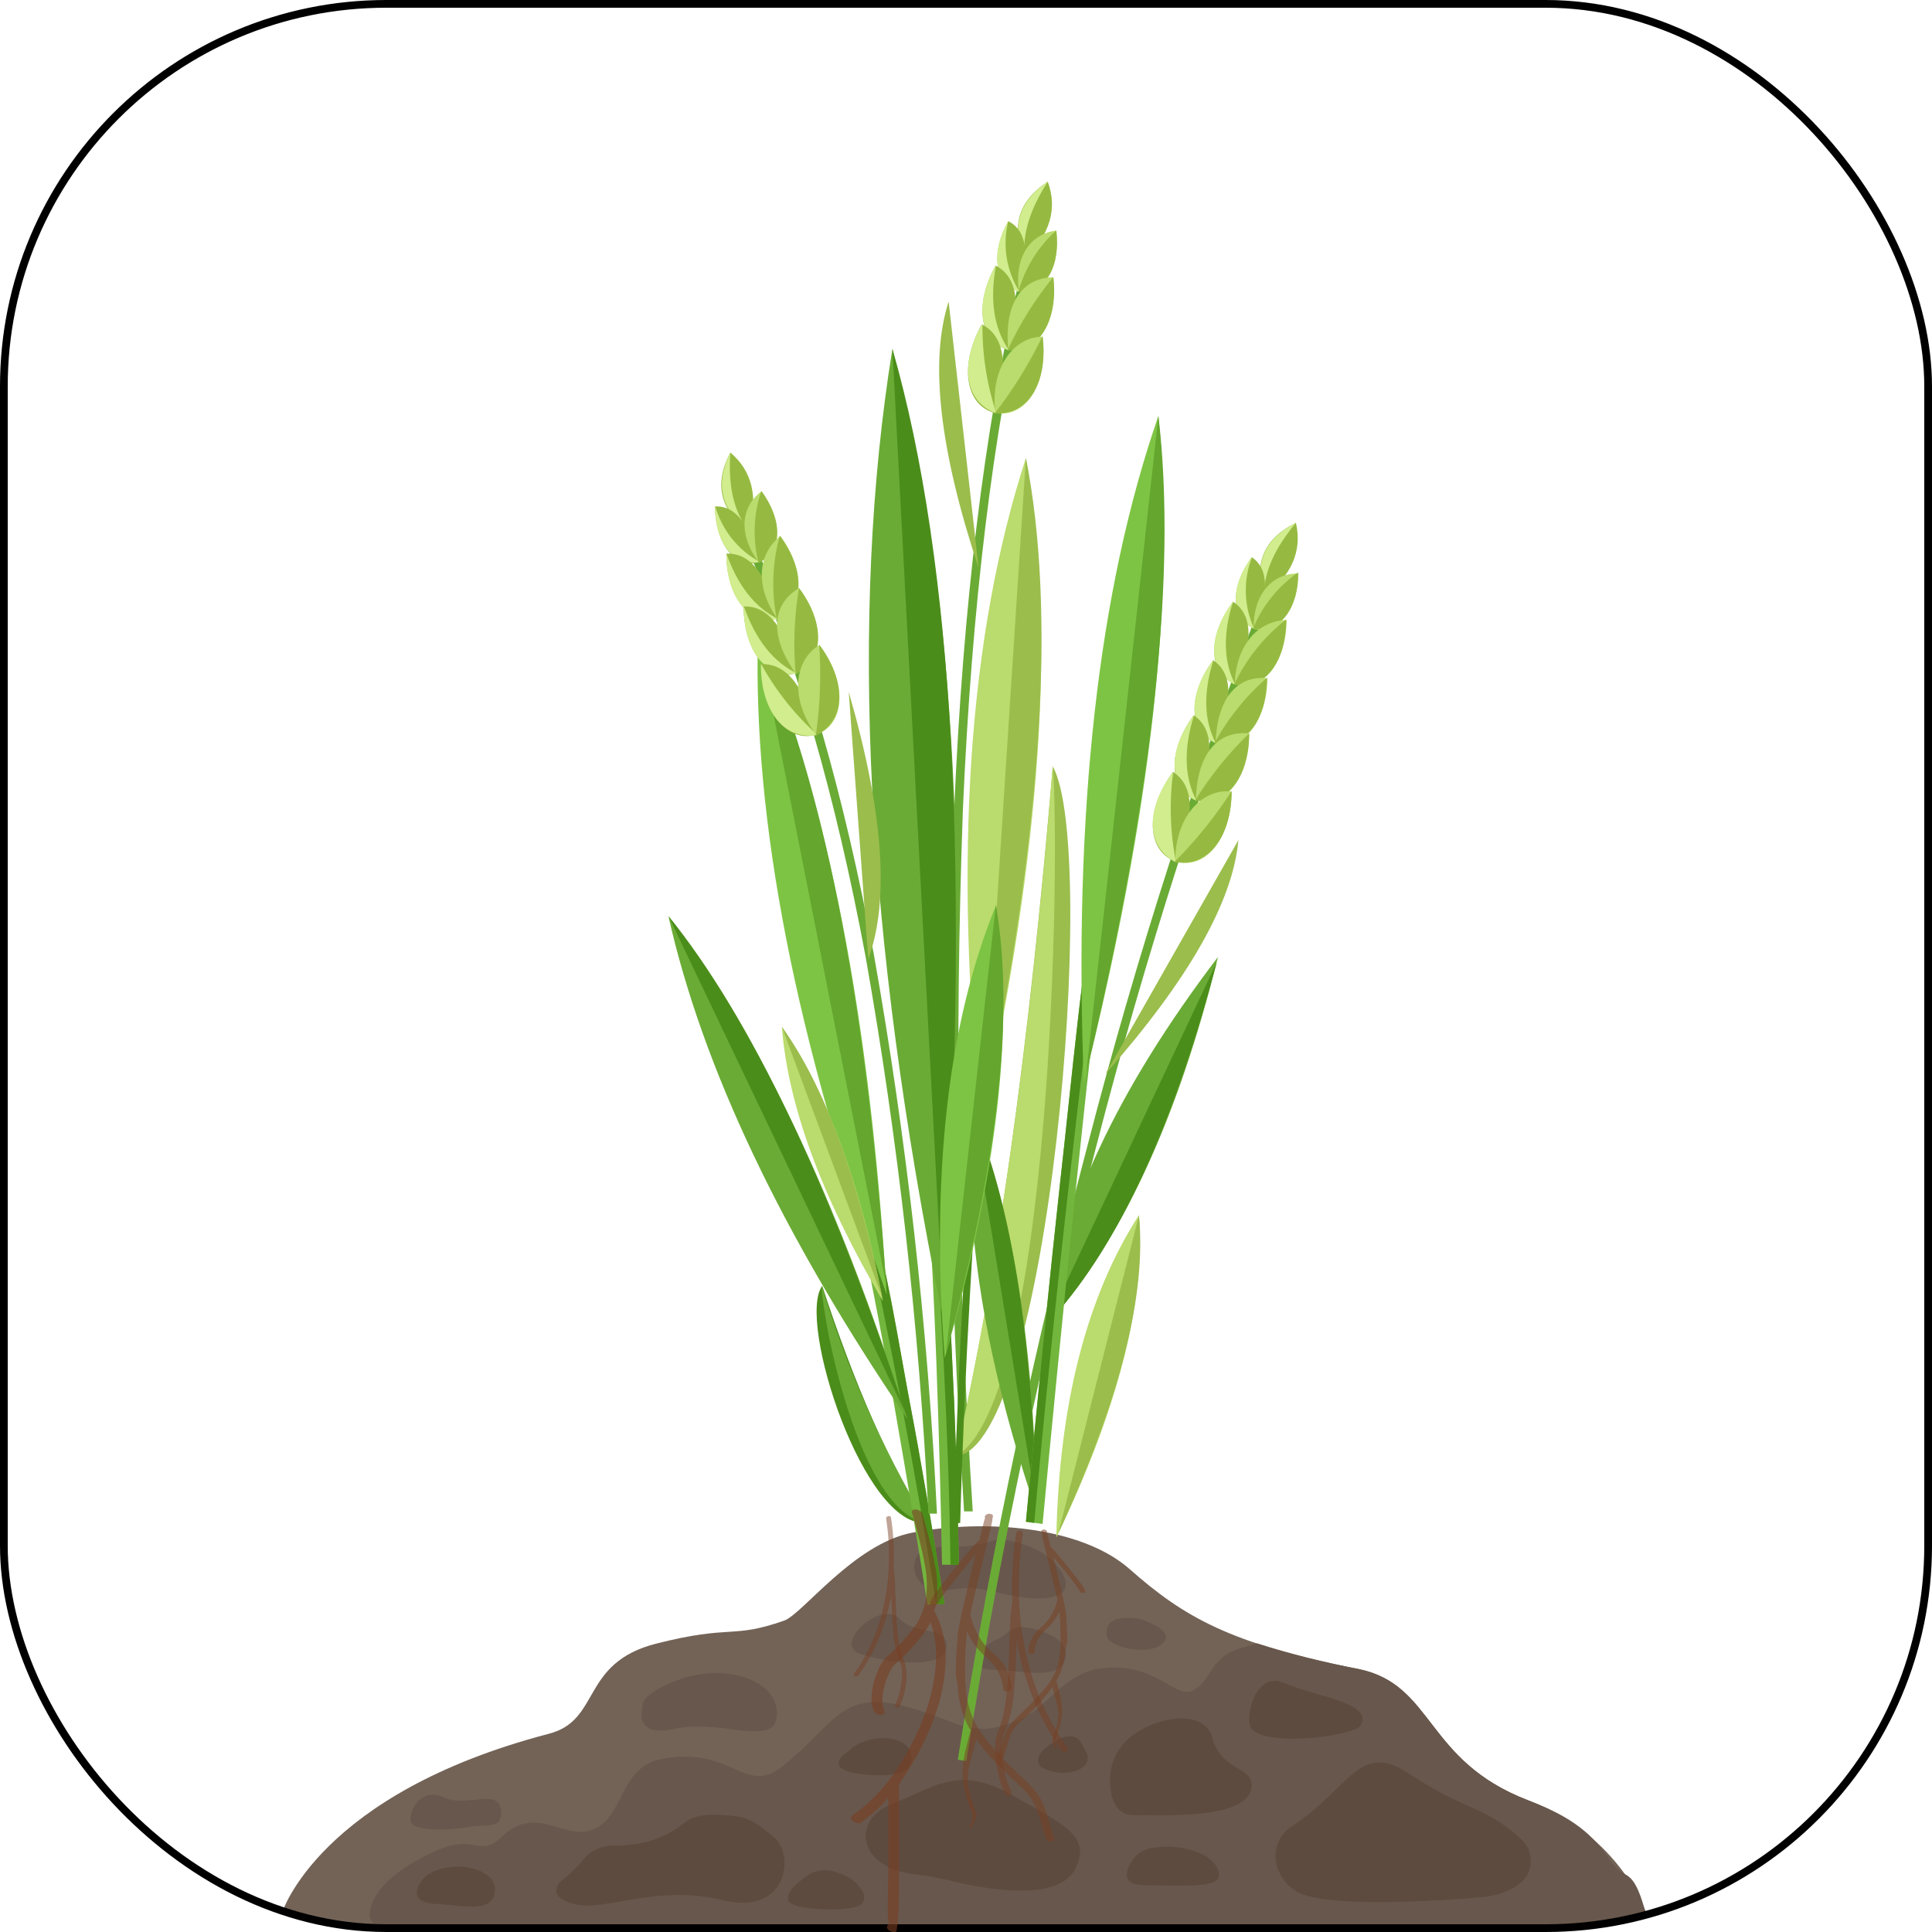 <?xml version="1.0" encoding="UTF-8"?> <svg xmlns="http://www.w3.org/2000/svg" width="500" height="500" viewBox="0 0 500 500" fill="none"> <g clip-path="url(#clip0_255_330)"> <path d="M395.55 465.962C368.754 455.667 371.24 435.968 351.648 431.998C318.243 425.354 306.492 418.561 292.318 406.058C279.739 394.978 254.919 393.046 236.091 396.655C221.004 399.542 207.68 417.755 202.942 419.41C189.299 424.208 189.575 420.366 169.877 425.354C150.178 430.343 155.618 445.223 142.018 448.704C82.519 464.264 73 495 73 495C211.245 519.683 287.753 496.743 426 495C426 495 419.329 475.09 395.55 465.962Z" fill="#736357"></path> <path d="M419.181 484.133C418.115 483.245 417.191 482.2 416.439 481.034C411.212 473.265 404.752 469.465 395.36 465.856C368.564 455.561 371.05 435.862 351.479 431.892C342.627 430.219 333.885 428.014 325.299 425.291C321.368 426.755 317.011 426.5 313.293 432.593C305.303 445.754 303.199 429.706 285.243 431.722C275.68 432.805 271.367 441.338 264.949 444.459C251.413 450.954 248.374 445.181 233.924 441.529C217.095 437.284 215.65 447.006 202.05 457.45C192.657 464.625 189.087 451.528 170.812 455.327C161.888 457.174 161.335 466.854 156.596 471.418C148.096 479.548 139.958 465.538 129.906 475.302C124.275 480.779 122.788 474.878 114.033 478.487C105.278 482.095 96.162 488.209 95.652 495.468C95.418 499.841 104.852 499.714 104.852 499.714C233.908 501.328 317.206 512.033 426 495.5C423.238 484.695 421.114 485.831 419.181 484.133Z" fill="#68574C"></path> <path d="M150.072 493.027C143.57 492.072 142.401 488.909 145.822 486.277C147.455 485.008 148.964 483.587 150.327 482.032C151.254 480.698 152.485 479.605 153.919 478.84C155.352 478.076 156.947 477.664 158.572 477.638C160.463 477.666 162.353 477.545 164.224 477.277C168.121 476.749 171.851 475.364 175.147 473.222C177.718 471.397 178.993 469.38 186.303 469.698C193.145 469.996 194.612 470.739 200.349 475.515C205.662 479.951 203.94 495.936 186.962 491.754C170.663 487.784 157.679 494.131 150.072 493.027Z" fill="#5E4B40"></path> <path d="M244.124 486.319C241.687 485.753 239.217 485.334 236.729 485.067C221.493 483.263 220.685 470.823 230.481 467.024C240.958 462.948 247.843 456.622 261.4 464.307C274.957 471.991 282.522 475.048 278.4 483.411C273.831 493.091 252.56 488.4 244.124 486.319Z" fill="#5E4B40"></path> <path d="M287.261 461.611C287.107 459.024 287.648 456.444 288.829 454.137C290.01 451.83 291.787 449.881 293.976 448.492C301.435 443.61 311.996 442.93 313.781 449.766C316.118 458.66 324.703 457.11 323.896 462.629C322.727 470.569 303.517 469.847 293.02 469.741C288.557 469.698 287.431 464.795 287.261 461.611Z" fill="#5E4B40"></path> <path d="M330.59 483.348C329.921 481.43 329.913 479.343 330.567 477.42C331.222 475.497 332.501 473.847 334.202 472.734C349.715 462.524 351.67 450.445 364.674 459.021C379.273 468.637 382.779 467.024 391.662 474.199C396.145 477.807 395.912 479.421 396.124 481.48C396.443 487.551 389.346 490.501 383.374 491.011C368.499 492.242 341.64 493.749 335.052 489.228C332.964 487.805 331.398 485.74 330.59 483.348Z" fill="#5E4B40"></path> <path d="M106.361 471.545C105.553 469.04 108.741 462.332 114.861 465.177C120.981 468.021 129.502 462.12 129.736 469.231C129.736 473.477 125.719 471.97 121.236 472.84C116.752 473.71 107.168 474.05 106.361 471.545Z" fill="#68574C"></path> <path d="M166.306 441.806C165.52 440.044 169.515 436.817 176.081 434.546C187.854 430.47 201.262 434.694 201.071 443.652C200.88 452.61 186.685 444.714 174.551 447.431C163.629 449.851 166.306 441.806 166.306 441.806Z" fill="#68574C"></path> <path d="M221.557 427.519C216.712 424.293 228.357 414.04 232.926 419.028C236.814 423.274 245.335 420.599 244.974 426.203C244.464 433.378 223.958 429.175 221.557 427.519Z" fill="#68574C"></path> <path d="M246.547 400.242C250.095 400.364 253.637 399.846 257.002 398.714C260.019 397.674 268.668 400.221 272.238 403.787C278.251 409.794 276.7 413.87 268.158 413.679C259.615 413.488 254.877 409.985 246.589 411.344C234.753 413.297 234.753 401.834 239.789 400.879C242.012 400.423 244.278 400.209 246.547 400.242Z" fill="#68574C"></path> <path d="M294.762 418.922C288.387 418.137 286.262 419.538 286.368 423.019C286.474 426.5 297.312 428.559 300.775 425.46C304.898 421.788 294.762 418.922 294.762 418.922Z" fill="#68574C"></path> <path d="M323.938 447.452C321.813 445.329 324.661 432.104 332.438 435.585C340.216 439.067 355.813 440.616 352.052 446.645C350.543 449.086 328.465 452.313 323.938 447.452Z" fill="#5E4B40"></path> <path d="M296.463 487.89C293.828 487.89 291.171 487.402 291.66 484.494C292.021 482.756 292.949 481.188 294.299 480.035C295.649 478.883 297.345 478.211 299.119 478.125C306.514 477.149 314.312 479.972 315.354 484.324C316.225 488.018 312.23 488.272 296.463 487.89Z" fill="#5E4B40"></path> <path d="M268.731 456.219C268.348 454.414 269.581 453.141 270.962 452.079C273.406 450.169 277.719 447.579 279.759 450.975L280.779 452.822C283.351 456.728 278.782 459.19 274.128 458.787C272.662 458.554 269.113 458.002 268.731 456.219Z" fill="#5E4B40"></path> <path d="M219.666 453.162C223.916 448.641 234.711 448.471 235.837 454.075C237.112 460.443 226.806 459.53 224.022 459.254C211.442 458.108 219.666 453.162 219.666 453.162Z" fill="#5E4B40"></path> <path d="M216.818 484.642C215.471 484.077 213.999 483.873 212.549 484.052C211.099 484.231 209.721 484.786 208.552 485.661C205.641 487.911 203.622 489.461 203.983 491.775C204.387 494.513 220.983 495.001 223.108 492.688C223.489 492.159 223.681 491.519 223.654 490.868C223.627 490.218 223.382 489.595 222.959 489.1C221.968 487.448 220.481 486.148 218.709 485.385L216.818 484.642Z" fill="#5E4B40"></path> <path d="M107.912 489.291C108.128 488.363 108.534 487.49 109.104 486.726C109.675 485.963 110.398 485.325 111.227 484.855C118.112 481.034 128.609 483.793 128.099 489.376C127.526 495.744 118.367 492.73 112.629 492.751C111.386 492.718 110.166 492.406 109.059 491.838C108.609 491.605 108.25 491.227 108.042 490.764C107.834 490.302 107.788 489.783 107.912 489.291Z" fill="#5E4B40"></path> <path d="M258.212 424.165C260.529 423.125 260.996 421.576 263.78 421.151C266.563 420.727 278.187 423.571 275.467 429.982C273.342 435.055 263.27 432.104 256.64 432.104C255.067 432.104 252.177 431.51 253.07 428.814C254.173 426.701 255.997 425.052 258.212 424.165Z" fill="#68574C"></path> <rect x="1" y="1" width="498" height="498" rx="99" stroke="black" stroke-width="2"></rect> <g clip-path="url(#clip1_255_330)"> <path fill-rule="evenodd" clip-rule="evenodd" d="M329.965 152.337C311.716 199.719 296.218 248.114 283.55 297.283C270.8 345.677 258.967 399.632 250.092 455.747L247.873 455.422C256.748 399.218 268.581 345.174 281.39 296.691C294.127 247.438 309.704 198.963 328.042 151.509L329.965 152.337Z" fill="#6AAB35"></path> <path fill-rule="evenodd" clip-rule="evenodd" d="M265.534 74.984C256.955 111.861 251.512 156.646 249.204 209.339C246.999 269.945 247.849 330.623 251.748 391.143H249.5C245.6 330.544 244.751 269.787 246.956 209.103C249.263 156.291 254.726 111.378 263.345 74.362L265.534 74.984Z" fill="#6AAB35"></path> <path fill-rule="evenodd" clip-rule="evenodd" d="M243.791 404.957H248.169C247.794 385.039 247.213 367.379 246.424 351.978C245.684 337.749 245.27 313.7 242.726 300.537H239.265C241.897 325.68 243.317 379.665 243.791 404.957Z" fill="#73B63D"></path> <path fill-rule="evenodd" clip-rule="evenodd" d="M245.98 404.987H248.169C247.794 385.069 247.212 367.409 246.424 352.007C245.684 337.779 245.27 313.73 242.726 300.566H240.892C243.524 336.063 245.536 371.028 245.98 404.987Z" fill="#4B8D1A"></path> <path fill-rule="evenodd" clip-rule="evenodd" d="M230.952 90.277C247.518 151.746 251.768 234.858 243.702 339.613C224 242.628 219.75 159.516 230.952 90.277Z" fill="#6AAB35"></path> <path fill-rule="evenodd" clip-rule="evenodd" d="M243.968 336.182C251.246 227.719 246.907 145.751 230.952 90.277C239.63 254.214 243.968 336.182 243.968 336.182Z" fill="#4B8D1A"></path> <path fill-rule="evenodd" clip-rule="evenodd" d="M239.797 394.071C230.154 378.827 221.151 358.397 212.789 332.78C206.103 341.802 223.734 395.846 239.797 394.071Z" fill="#4B8D1A"></path> <path fill-rule="evenodd" clip-rule="evenodd" d="M239.797 394.071C228.3 374.818 219.19 354.236 212.67 332.78C212.67 341.092 222.462 391.734 239.797 394.071Z" fill="#6AAB35"></path> <path fill-rule="evenodd" clip-rule="evenodd" d="M294.762 314.469C296.458 336.951 289.329 364.766 273.374 397.917C274.084 363.347 281.213 335.531 294.762 314.469Z" fill="#BADB6D"></path> <path fill-rule="evenodd" clip-rule="evenodd" d="M273.877 396.881C289.812 362.429 296.774 334.978 294.762 314.528C280.858 369.43 273.897 396.881 273.877 396.881Z" fill="#9BBD4C"></path> <path fill-rule="evenodd" clip-rule="evenodd" d="M240.034 415.34L244.383 414.985C241.247 395.284 238.289 377.802 235.36 362.538C232.698 348.487 228.97 324.675 224.651 311.807L221.22 312.192C227.284 336.803 236.07 390.255 240.034 415.34Z" fill="#73B63D"></path> <path fill-rule="evenodd" clip-rule="evenodd" d="M242.253 415.162H242.548H244.442C241.306 395.461 238.348 377.979 235.419 362.715C232.757 348.665 229.029 324.852 224.71 311.984L222.876 312.191C230.42 346.949 237.135 381.499 242.253 415.162Z" fill="#4B8D1A"></path> <path fill-rule="evenodd" clip-rule="evenodd" d="M196.163 164.583C214.09 206.273 225.193 263.087 229.473 335.028C205.906 269.063 194.802 212.248 196.163 164.583Z" fill="#7EC444"></path> <path fill-rule="evenodd" clip-rule="evenodd" d="M229.355 332.661C224.128 258.216 213.065 202.191 196.163 164.583L229.355 332.661Z" fill="#64A62E"></path> <path fill-rule="evenodd" clip-rule="evenodd" d="M202.346 265.75C213.962 282.532 222.679 306.197 228.497 336.744C212.64 309.786 203.923 286.121 202.346 265.75Z" fill="#BADB6D"></path> <path fill-rule="evenodd" clip-rule="evenodd" d="M228.319 335.649C221.87 304.097 213.212 280.797 202.346 265.75L228.319 335.649Z" fill="#9BBD4C"></path> <path fill-rule="evenodd" clip-rule="evenodd" d="M173 237.145C195.877 266.45 216.496 309.835 234.857 367.3C202.435 319.695 181.816 276.31 173 237.145Z" fill="#6AAB35"></path> <path fill-rule="evenodd" clip-rule="evenodd" d="M234.236 365.408C214.633 306.088 194.221 263.305 173 237.057L234.236 365.408Z" fill="#4B8D1A"></path> <path fill-rule="evenodd" clip-rule="evenodd" d="M270.83 342.867C289.94 321.746 304.732 290.016 315.204 247.676C289.014 282.068 274.222 313.799 270.83 342.867Z" fill="#6AAB35"></path> <path fill-rule="evenodd" clip-rule="evenodd" d="M314.908 248.978C303.371 292.639 288.678 323.906 270.83 342.778L314.908 248.978Z" fill="#4B8D1A"></path> <path fill-rule="evenodd" clip-rule="evenodd" d="M195.897 142.102C208.321 170.519 218.419 205.553 226.189 247.203C234.656 294.989 240.1 343.262 242.489 391.734H240.27C237.878 343.362 232.444 295.188 224 247.498C216.249 206.085 206.201 171.21 193.855 142.871L195.897 142.102Z" fill="#6AAB35"></path> <path fill-rule="evenodd" clip-rule="evenodd" d="M247.312 376.915C257.902 331.301 266.284 271.775 272.457 198.335C284.467 219.959 271.451 374.666 247.312 376.915Z" fill="#9BBD4C"></path> <path fill-rule="evenodd" clip-rule="evenodd" d="M247.312 376.915C258.316 328.442 266.698 268.915 272.457 198.335C274.439 220.994 272.309 362.982 247.312 376.915Z" fill="#BADB6D"></path> <path fill-rule="evenodd" clip-rule="evenodd" d="M248.495 394.16H246.69C247.46 371.048 248.337 350.538 249.323 332.632C250.27 316.126 251.157 288.261 253.554 272.938H255.062C252.074 314.055 249.589 354.758 248.495 394.16Z" fill="#4B8D1A"></path> <path fill-rule="evenodd" clip-rule="evenodd" d="M265.505 118.526C273.393 162.621 269.538 220.117 253.938 291.012C246.72 222.148 250.575 164.653 265.505 118.526Z" fill="#BADB6D"></path> <path fill-rule="evenodd" clip-rule="evenodd" d="M254.44 288.675C269.705 215.196 273.393 158.48 265.504 118.526C258.148 231.979 254.46 288.695 254.44 288.675Z" fill="#9BBD4C"></path> <path fill-rule="evenodd" clip-rule="evenodd" d="M251.542 287.729C261.955 312.596 267.546 347.196 268.315 391.527C254.885 351.889 249.294 317.29 251.542 287.729Z" fill="#6AAB35"></path> <path fill-rule="evenodd" clip-rule="evenodd" d="M268.286 390.078C266.984 344.287 261.403 310.17 251.542 287.729C262.704 355.981 268.286 390.098 268.286 390.078Z" fill="#4B8D1A"></path> <path fill-rule="evenodd" clip-rule="evenodd" d="M257.813 234.187C262.605 265.01 258.168 304.106 244.501 351.475C240.872 303.771 245.309 264.675 257.813 234.187Z" fill="#7EC444"></path> <path fill-rule="evenodd" clip-rule="evenodd" d="M244.856 349.966C258.326 300.803 262.616 262.23 257.725 234.246L244.856 349.966Z" fill="#64A62E"></path> <path fill-rule="evenodd" clip-rule="evenodd" d="M269.824 394.397L265.505 393.805C268.621 360.734 271.579 331.4 274.38 305.802C277.072 282.138 280.77 242.233 285.089 220.669L288.55 221.32C282.574 262.614 273.788 352.333 269.824 394.397Z" fill="#73B63D"></path> <path fill-rule="evenodd" clip-rule="evenodd" d="M267.664 394.101H267.369L265.505 393.835C268.621 360.763 271.579 331.429 274.38 305.832C277.072 282.167 280.77 242.263 285.089 220.698L286.923 221.053C279.527 279.682 272.723 337.72 267.664 394.101Z" fill="#4B8D1A"></path> <path fill-rule="evenodd" clip-rule="evenodd" d="M299.791 107.641C304.406 152.761 297.977 210.286 280.503 280.215C277.762 210.227 284.191 152.702 299.791 107.641Z" fill="#7EC444"></path> <path fill-rule="evenodd" clip-rule="evenodd" d="M281.095 277.908C298.41 205.356 304.642 148.6 299.791 107.641C287.347 221.172 281.114 277.927 281.095 277.908Z" fill="#64A62E"></path> <path opacity="0.51" fill-rule="evenodd" clip-rule="evenodd" d="M247.844 436.135C247.957 439.389 248.69 442.592 250.003 445.571C250.345 446.357 250.74 447.118 251.187 447.849L250.98 448.618C248.761 456.96 248.021 460.155 251.63 469.502C251.751 470.398 251.585 471.309 251.157 472.105L250.92 472.697C250.92 472.697 250.92 472.904 251.187 472.934C251.453 472.963 251.542 472.934 251.571 472.786C251.64 472.584 251.719 472.387 251.808 472.194C252.193 471.277 252.991 470.094 252.695 469.236C249.027 459.948 250.536 458.35 252.695 450.068C255.328 454.209 258.464 456.842 264.736 462.935L265.09 463.261C266.341 464.511 267.345 465.987 268.049 467.609C268.686 469.146 269.21 470.728 269.617 472.342L270.208 474.353C270.415 474.975 270.622 475.566 270.859 476.128C270.917 476.237 270.997 476.333 271.093 476.409C271.19 476.486 271.302 476.541 271.421 476.572C271.654 476.632 271.898 476.632 272.131 476.572C272.401 476.505 272.641 476.348 272.811 476.128C272.854 476.035 272.876 475.935 272.876 475.832C272.876 475.73 272.854 475.629 272.811 475.537C272.575 475.004 272.368 474.413 272.161 473.791C271.954 473.17 271.776 472.519 271.599 471.839C271.168 470.167 270.624 468.527 269.972 466.929C269.208 465.16 268.113 463.554 266.747 462.196L266.422 461.87C258.73 454.416 254.234 450.038 251.897 444.891C250.949 442.725 250.321 440.434 250.033 438.087L249.826 435.366C249.667 431.211 249.795 427.05 250.21 422.912C250.188 422.666 250.188 422.419 250.21 422.173C250.655 423.209 251.2 424.2 251.837 425.131C252.811 426.537 253.954 427.819 255.24 428.947C256.503 429.942 257.545 431.191 258.299 432.612C259.053 434.033 259.502 435.596 259.618 437.2C259.634 437.31 259.677 437.413 259.745 437.501C259.812 437.589 259.901 437.659 260.002 437.703C260.263 437.781 260.54 437.781 260.801 437.703C261.087 437.664 261.355 437.54 261.57 437.348C261.658 437.277 261.729 437.187 261.775 437.084C261.821 436.981 261.842 436.869 261.836 436.756C261.697 435.026 261.199 433.343 260.374 431.815C259.549 430.287 258.415 428.948 257.044 427.882C255.835 426.837 254.761 425.645 253.849 424.332C252.566 422.337 251.635 420.135 251.098 417.825C252.281 412.352 254.352 403.951 255.713 398.331V398.124C256.303 396.191 256.728 394.212 256.985 392.208C256.921 392.11 256.839 392.025 256.742 391.959C256.646 391.893 256.537 391.847 256.423 391.823C256.142 391.749 255.846 391.749 255.565 391.823C255.32 391.924 255.106 392.087 254.944 392.296C254.894 392.387 254.869 392.489 254.869 392.592C254.869 392.695 254.894 392.797 254.944 392.888C254.944 392.888 254.766 393.243 254.589 394.012C254.411 394.781 253.997 396.26 253.524 398.272V398.42C252.637 399.291 251.798 400.21 251.009 401.171C249.56 402.827 247.696 405.075 245.951 407.264C244.59 408.98 243.318 410.666 242.341 411.997C241.729 412.776 241.204 413.619 240.774 414.512C240.719 414.6 240.689 414.703 240.689 414.807C240.689 414.912 240.719 415.014 240.774 415.103C240.96 415.276 241.2 415.38 241.454 415.399C241.725 415.475 242.011 415.475 242.282 415.399C242.395 415.353 242.498 415.285 242.584 415.198C242.671 415.112 242.739 415.009 242.785 414.896C243.192 414.126 243.668 413.393 244.205 412.707C245.122 411.435 246.394 409.749 247.755 408.092C249.116 406.436 251.127 403.892 252.518 402.176C251.69 405.519 250.772 409.335 249.974 412.825C249.53 414.689 249.116 416.434 248.79 417.943C248.258 420.369 247.903 422.203 247.844 422.972C247.518 427.113 247.341 430.544 247.371 433.532L247.844 436.135Z" fill="#783F22"></path> <path opacity="0.47" fill-rule="evenodd" clip-rule="evenodd" d="M261.984 414.157C261.984 414.157 261.984 414.157 261.984 414.334C261.747 415.991 261.57 417.854 261.452 419.866C261.333 421.877 261.274 423.948 261.215 426.107C260.949 434.094 260.653 442.761 258.257 448.174C257.819 449.194 257.588 450.29 257.576 451.399C257.506 452.89 257.566 454.384 257.754 455.865C257.937 457.241 258.204 458.604 258.552 459.948C258.837 461.081 259.213 462.189 259.677 463.261C259.655 463.348 259.655 463.439 259.677 463.527L260.15 464.355C260.209 464.451 260.287 464.534 260.378 464.6C260.469 464.666 260.573 464.714 260.682 464.74C260.883 464.812 261.103 464.812 261.304 464.74C261.482 464.658 261.62 464.509 261.688 464.326C261.74 464.23 261.767 464.123 261.767 464.015C261.767 463.906 261.74 463.8 261.688 463.704V463.497C261.126 462.448 260.689 461.336 260.387 460.184C259.979 458.718 259.672 457.226 259.47 455.718C259.282 454.346 259.222 452.959 259.292 451.576C259.296 450.653 259.477 449.739 259.825 448.884C261.2 445.545 262.048 442.012 262.339 438.413C262.753 434.479 262.901 430.248 263.049 426.226V424.184C263.227 425.22 263.434 426.285 263.641 427.32C264.627 432.029 266.084 436.627 267.989 441.045C269.819 445.291 272.1 449.327 274.793 453.085C274.924 453.261 275.112 453.387 275.326 453.44C275.527 453.512 275.746 453.512 275.947 453.44C276.114 453.326 276.239 453.159 276.302 452.967C276.376 452.787 276.376 452.585 276.302 452.405C273.659 448.704 271.409 444.739 269.587 440.572C267.725 436.24 266.308 431.731 265.356 427.113C264.329 422.247 263.764 417.295 263.67 412.323C263.585 407.185 263.931 402.05 264.706 396.97C264.715 396.86 264.699 396.749 264.657 396.646C264.616 396.544 264.552 396.452 264.469 396.379C264.402 396.301 264.321 396.238 264.23 396.192C264.138 396.146 264.038 396.119 263.936 396.112C263.731 396.116 263.528 396.167 263.345 396.26C263.164 396.4 263.039 396.599 262.99 396.822C262.203 401.99 261.856 407.215 261.954 412.441C261.954 412.885 261.955 413.506 261.984 414.157Z" fill="#783F22"></path> <path opacity="0.6" fill-rule="evenodd" clip-rule="evenodd" d="M232.668 461.959C232.668 462.965 232.668 465.716 232.668 469.295C232.668 473.732 232.668 479.53 232.668 484.855C232.668 489.025 232.668 492.901 232.461 495.622C232.254 498.343 232.136 499.822 231.781 500C231.52 500.076 231.243 500.076 230.982 500C230.716 499.927 230.458 499.828 230.213 499.704C230.036 499.589 229.877 499.45 229.739 499.29C229.639 499.174 229.576 499.029 229.562 498.876C229.534 498.768 229.533 498.655 229.558 498.547C229.584 498.439 229.636 498.338 229.71 498.255C229.779 498.163 229.871 498.092 229.976 498.048C230.183 498.048 229.71 496.894 229.769 494.853C229.769 492.161 229.769 488.345 229.917 484.293C229.917 478.998 229.917 473.229 229.917 468.792V465.183C227.782 467.683 225.336 469.9 222.64 471.78C222.374 471.888 222.077 471.888 221.811 471.78C221.539 471.745 221.277 471.655 221.042 471.514C220.787 471.401 220.571 471.216 220.421 470.981C220.342 470.889 220.291 470.776 220.273 470.656C220.216 470.503 220.216 470.335 220.273 470.183C220.328 470.075 220.409 469.983 220.51 469.916C224.736 466.956 228.393 463.259 231.307 459.001C234.701 454.169 237.437 448.907 239.442 443.353C241.184 438.661 242.134 433.713 242.253 428.71C242.304 425.692 241.823 422.688 240.833 419.836C240.38 420.703 239.877 421.543 239.324 422.35C237.067 425.417 234.478 428.225 231.603 430.722C230.928 431.432 230.395 432.265 230.035 433.177C229.46 434.427 229.024 435.737 228.734 437.082C228.461 438.184 228.341 439.319 228.379 440.454C228.362 441.22 228.524 441.98 228.852 442.672C228.89 442.788 228.89 442.912 228.852 443.027C228.865 443.131 228.853 443.236 228.817 443.334C228.781 443.431 228.722 443.519 228.645 443.589C228.523 443.687 228.382 443.758 228.231 443.796C228.036 443.84 227.834 443.84 227.639 443.796C227.368 443.757 227.107 443.667 226.87 443.53C226.618 443.399 226.404 443.206 226.249 442.968C225.798 442.046 225.556 441.036 225.539 440.01C225.52 438.726 225.659 437.444 225.953 436.194C226.265 434.748 226.731 433.34 227.343 431.994C227.791 430.902 228.432 429.9 229.236 429.036C232.024 426.63 234.534 423.922 236.721 420.96C238.259 418.742 239.27 416.203 239.679 413.535C240.029 410.495 239.88 407.417 239.235 404.424C238.614 400.875 237.49 396.645 236.04 391.468C236.01 391.342 236.01 391.21 236.04 391.083C236.079 390.935 236.162 390.801 236.277 390.699H236.603C236.864 390.626 237.14 390.626 237.401 390.699L238.141 391.024C238.393 391.189 238.589 391.426 238.703 391.705C240.152 396.941 241.277 401.2 241.927 404.868C242.603 408.017 242.753 411.255 242.371 414.452C242.247 415.284 242.059 416.105 241.809 416.908C243.834 420.698 244.853 424.946 244.767 429.243C244.638 434.431 243.638 439.561 241.809 444.418C239.759 450.111 236.953 455.504 233.467 460.45L232.668 461.959Z" fill="#783F22"></path> <path fill-rule="evenodd" clip-rule="evenodd" d="M335.379 135.299C337.065 142.546 334.284 148.936 327.036 154.526C324.374 145.751 327.155 139.342 335.379 135.299Z" fill="#96BA41"></path> <path fill-rule="evenodd" clip-rule="evenodd" d="M335.379 135.299C327.273 139.44 324.433 145.741 327.125 154.378C326.977 147.841 330.261 141.481 335.379 135.299Z" fill="#D1ED8E"></path> <path fill-rule="evenodd" clip-rule="evenodd" d="M323.96 144.203C328.604 147.338 328.22 153.876 324.552 162.631C318.458 160.235 318.28 151.982 323.96 144.203Z" fill="#96BA41"></path> <path fill-rule="evenodd" clip-rule="evenodd" d="M324.61 162.779C317.954 159.377 318.694 150.947 324.048 144.143C322.875 147.126 322.32 150.315 322.417 153.519C322.513 156.722 323.26 159.873 324.61 162.779Z" fill="#D1ED8E"></path> <path fill-rule="evenodd" clip-rule="evenodd" d="M336 148.403C328.989 148.403 324.315 154.053 324.433 162.72C330.675 164.436 335.852 157.869 336 148.403Z" fill="#BADB6D"></path> <path fill-rule="evenodd" clip-rule="evenodd" d="M324.285 162.661C331.651 163.962 336.118 156.893 335.97 148.137C330.762 151.756 326.705 156.798 324.285 162.661Z" fill="#96BA41"></path> <path fill-rule="evenodd" clip-rule="evenodd" d="M319.167 155.739C324.552 159.377 324.108 166.979 319.848 177.126C312.6 174.493 312.393 164.79 319.167 155.739Z" fill="#96BA41"></path> <path fill-rule="evenodd" clip-rule="evenodd" d="M319.759 177.303C312.038 173.369 312.926 163.726 319.109 155.68C316.417 164.229 316.653 171.446 319.759 177.303Z" fill="#D1ED8E"></path> <path fill-rule="evenodd" clip-rule="evenodd" d="M332.982 160.442C325.054 160.738 319.818 167.512 319.552 177.096C326.799 179.256 332.805 171.624 332.982 160.442Z" fill="#BADB6D"></path> <path fill-rule="evenodd" clip-rule="evenodd" d="M319.375 177.185C327.924 178.693 332.924 170.47 332.865 160.324C327.103 164.803 322.481 170.58 319.375 177.185Z" fill="#96BA41"></path> <path fill-rule="evenodd" clip-rule="evenodd" d="M313.961 170.854C319.345 174.493 318.902 182.066 314.612 192.241C307.542 189.579 307.335 179.877 313.961 170.854Z" fill="#96BA41"></path> <path fill-rule="evenodd" clip-rule="evenodd" d="M314.7 192.419C306.95 188.485 307.867 178.841 314.05 170.795C311.357 179.344 311.565 186.532 314.7 192.419Z" fill="#D1ED8E"></path> <path fill-rule="evenodd" clip-rule="evenodd" d="M328.042 175.529C320.262 174.7 314.996 180.617 314.611 192.183C321.741 194.342 327.746 186.858 328.042 175.529Z" fill="#BADB6D"></path> <path fill-rule="evenodd" clip-rule="evenodd" d="M314.316 192.301C322.866 193.81 327.954 185.586 327.865 175.44C322.38 180.207 317.791 185.918 314.316 192.301Z" fill="#96BA41"></path> <path fill-rule="evenodd" clip-rule="evenodd" d="M308.932 185.113C314.464 188.84 314.02 196.679 309.612 207.15C302.335 204.399 302.128 194.401 308.932 185.113Z" fill="#96BA41"></path> <path fill-rule="evenodd" clip-rule="evenodd" d="M309.701 207.328C301.743 203.246 302.66 193.336 309.021 185.054C306.269 193.839 306.476 201.264 309.701 207.328Z" fill="#D1ED8E"></path> <path fill-rule="evenodd" clip-rule="evenodd" d="M323.309 189.816C315.144 188.958 309.79 195.141 309.494 206.973C316.949 209.31 323.132 201.471 323.309 189.816Z" fill="#BADB6D"></path> <path fill-rule="evenodd" clip-rule="evenodd" d="M309.287 207.18C318.162 208.748 323.339 200.288 323.28 189.816C317.906 194.994 313.204 200.828 309.287 207.18Z" fill="#96BA41"></path> <path fill-rule="evenodd" clip-rule="evenodd" d="M303.578 199.755C309.495 203.689 308.962 211.942 304.288 223.005C296.596 220.106 296.389 209.576 303.578 199.755Z" fill="#96BA41"></path> <path fill-rule="evenodd" clip-rule="evenodd" d="M304.376 223.213C295.945 218.894 296.921 208.422 303.637 199.696C302.569 207.521 302.819 215.47 304.376 223.213Z" fill="#D1ED8E"></path> <path fill-rule="evenodd" clip-rule="evenodd" d="M318.753 204.843C311.091 203.985 304.14 211.439 304.14 222.946C312.038 225.313 318.576 217.001 318.753 204.843Z" fill="#BADB6D"></path> <path fill-rule="evenodd" clip-rule="evenodd" d="M303.962 223.065C313.251 224.692 318.753 215.758 318.753 204.725C314.483 211.342 309.525 217.49 303.962 223.065Z" fill="#96BA41"></path> <path fill-rule="evenodd" clip-rule="evenodd" d="M286.094 277.937C307.59 253.563 319.059 233.389 320.498 217.415L286.094 277.937Z" fill="#9BBD4C"></path> <path fill-rule="evenodd" clip-rule="evenodd" d="M253.258 146.983C243.121 116.377 240.537 93.403 245.507 78.06C250.694 124.009 253.278 146.983 253.258 146.983Z" fill="#9BBD4C"></path> <path fill-rule="evenodd" clip-rule="evenodd" d="M219.651 179.078C228.605 209.96 230.291 233.004 224.71 248.208L219.651 179.078Z" fill="#9BBD4C"></path> <path opacity="0.47" fill-rule="evenodd" clip-rule="evenodd" d="M231.248 405.43C231.425 406.643 231.544 408.004 231.632 409.453C231.721 410.903 231.632 412.411 231.81 413.979C232.017 419.895 232.224 426.048 234.058 429.953C234.344 430.7 234.504 431.49 234.531 432.29C234.632 433.362 234.632 434.442 234.531 435.514C234.408 436.511 234.22 437.499 233.969 438.472C233.766 439.294 233.488 440.096 233.141 440.868C233.154 440.927 233.154 440.987 233.141 441.046L232.786 441.637C232.693 441.775 232.558 441.879 232.401 441.933C232.257 441.975 232.103 441.975 231.958 441.933C231.838 441.854 231.745 441.74 231.691 441.608C231.655 441.545 231.636 441.473 231.636 441.401C231.636 441.328 231.655 441.256 231.691 441.194V441.016C232.085 440.251 232.403 439.448 232.638 438.62C232.92 437.559 233.138 436.483 233.289 435.396C233.435 434.417 233.485 433.426 233.437 432.438C233.414 431.758 233.274 431.088 233.023 430.456C232.039 428.038 231.431 425.484 231.218 422.883C230.893 419.925 230.804 416.967 230.715 414.009V412.53C230.715 413.269 230.449 414.038 230.272 414.778C229.568 418.199 228.517 421.539 227.136 424.747C225.791 427.869 224.126 430.843 222.166 433.621C222.053 433.737 221.909 433.819 221.752 433.857C221.609 433.912 221.451 433.912 221.308 433.857C221.18 433.788 221.085 433.671 221.042 433.532C221.012 433.467 220.997 433.396 220.997 433.325C220.997 433.254 221.012 433.183 221.042 433.118C222.974 430.438 224.602 427.551 225.893 424.51C227.215 421.377 228.206 418.116 228.852 414.778C229.581 411.273 229.987 407.708 230.064 404.129C230.143 400.407 229.896 396.685 229.325 393.006C229.325 392.846 229.377 392.691 229.473 392.563C229.593 392.469 229.736 392.408 229.887 392.385C230.032 392.342 230.186 392.342 230.331 392.385C230.468 392.485 230.563 392.633 230.597 392.799C231.169 396.538 231.416 400.318 231.336 404.099C231.277 404.513 231.277 404.957 231.248 405.43Z" fill="#783F22"></path> <path opacity="0.51" fill-rule="evenodd" clip-rule="evenodd" d="M275.74 426.758C275.664 429.03 275.162 431.268 274.261 433.355C273.995 433.887 273.728 434.42 273.403 434.952L273.551 435.485C275.089 441.401 275.681 443.59 273.107 450.127C273.015 450.757 273.129 451.401 273.433 451.961L273.61 452.375C273.61 452.375 273.61 452.375 273.403 452.523C273.196 452.671 273.166 452.523 273.137 452.523L272.959 452.079C272.723 451.458 272.131 450.63 272.368 450.068C274.912 443.56 273.847 442.436 272.368 436.638C269.918 439.973 267.089 443.01 263.937 445.69L263.67 445.897C262.817 446.752 262.126 447.754 261.629 448.855C261.189 449.933 260.823 451.04 260.535 452.168C260.387 452.641 260.268 453.115 260.12 453.588C259.973 454.061 259.825 454.446 259.677 454.83C259.589 454.973 259.452 455.078 259.292 455.126C259.126 455.157 258.955 455.157 258.789 455.126C258.613 455.079 258.457 454.975 258.345 454.83C258.295 454.767 258.268 454.689 258.268 454.609C258.268 454.528 258.295 454.45 258.345 454.387C258.51 453.992 258.649 453.587 258.76 453.174C258.908 452.76 259.026 452.286 259.174 451.813C259.469 450.632 259.854 449.474 260.327 448.352C260.853 447.111 261.617 445.986 262.576 445.039L262.812 444.802C268.197 439.596 271.332 436.549 272.989 432.97C273.659 431.446 274.097 429.831 274.29 428.178L274.438 426.255C274.541 423.344 274.452 420.429 274.172 417.529C274.182 417.362 274.182 417.194 274.172 417.026C273.862 417.764 273.475 418.468 273.018 419.126C272.336 420.103 271.541 420.996 270.652 421.789C269.769 422.51 269.049 423.41 268.539 424.43C268.029 425.45 267.741 426.566 267.694 427.705C267.677 427.78 267.645 427.85 267.599 427.911C267.553 427.973 267.495 428.023 267.427 428.06C267.233 428.11 267.03 428.11 266.836 428.06C266.647 428.037 266.471 427.954 266.333 427.823C266.268 427.776 266.215 427.713 266.179 427.641C266.143 427.569 266.125 427.49 266.126 427.409C266.213 426.18 266.555 424.982 267.13 423.892C267.706 422.802 268.502 421.844 269.469 421.079C270.309 420.347 271.055 419.512 271.687 418.594C272.601 417.191 273.261 415.639 273.64 414.009C272.782 410.193 271.362 404.306 270.386 400.372C269.97 398.988 269.664 397.574 269.469 396.142C269.513 396.069 269.573 396.007 269.645 395.961C269.717 395.915 269.798 395.886 269.883 395.876C270.073 395.803 270.284 395.803 270.474 395.876C270.659 395.923 270.818 396.04 270.918 396.201C270.954 396.264 270.974 396.336 270.974 396.408C270.974 396.481 270.954 396.552 270.918 396.615C270.918 396.615 270.918 396.852 271.184 397.385C271.451 397.917 271.569 398.982 271.924 400.343C272.308 400.698 272.93 401.378 273.699 402.265C274.468 403.153 276.006 405.016 277.219 406.555C278.432 408.093 279.083 408.921 279.763 409.838C280.201 410.381 280.569 410.978 280.858 411.613C280.901 411.673 280.925 411.746 280.925 411.82C280.925 411.894 280.901 411.967 280.858 412.027C280.732 412.153 280.563 412.227 280.385 412.234C280.192 412.293 279.986 412.293 279.793 412.234C279.639 412.144 279.515 412.01 279.438 411.85C279.151 411.323 278.825 410.818 278.462 410.341C277.811 409.424 276.923 408.3 275.977 407.087C275.03 405.874 273.61 404.129 272.634 403.005C273.196 405.371 273.847 408.034 274.409 410.459C274.734 411.761 275 413.003 275.237 414.068C275.592 415.754 275.858 417.026 275.918 417.588C276.125 420.546 276.243 422.883 276.243 424.983L275.74 426.758Z" fill="#783F22"></path> <path fill-rule="evenodd" clip-rule="evenodd" d="M271.155 47C273.728 53.952 271.776 60.666 265.238 67.085C261.53 58.724 263.503 52.029 271.155 47Z" fill="#96BA41"></path> <path fill-rule="evenodd" clip-rule="evenodd" d="M271.155 47C263.641 52.117 261.6 58.832 265.239 66.937C264.381 60.489 266.866 53.744 271.155 47Z" fill="#D1ED8E"></path> <path fill-rule="evenodd" clip-rule="evenodd" d="M260.949 57.235C265.949 59.779 266.393 66.316 263.908 75.427C257.488 73.918 256.275 65.577 260.949 57.235Z" fill="#96BA41"></path> <path fill-rule="evenodd" clip-rule="evenodd" d="M263.908 75.605C256.867 73.031 256.601 64.719 260.95 57.176C260.167 60.288 260.026 63.526 260.535 66.694C261.043 69.862 262.191 72.894 263.908 75.605Z" fill="#D1ED8E"></path> <path fill-rule="evenodd" clip-rule="evenodd" d="M273.404 59.661C266.452 60.548 262.517 66.731 263.671 75.338C270.12 76.492 274.439 69.334 273.404 59.661Z" fill="#BADB6D"></path> <path fill-rule="evenodd" clip-rule="evenodd" d="M263.553 75.516C271.008 75.9 274.498 68.328 273.345 59.661C268.629 63.899 265.231 69.402 263.553 75.516Z" fill="#96BA41"></path> <path fill-rule="evenodd" clip-rule="evenodd" d="M257.665 68.742C263.582 71.7 264.173 79.598 261.067 90.543C253.494 88.738 252.074 78.829 257.665 68.742Z" fill="#96BA41"></path> <path fill-rule="evenodd" clip-rule="evenodd" d="M261.186 90.72C252.784 87.762 252.459 77.705 257.754 68.683C256.098 77.774 257.241 85.12 261.186 90.72Z" fill="#D1ED8E"></path> <path fill-rule="evenodd" clip-rule="evenodd" d="M272.546 71.759C264.322 71.937 259.796 78.74 260.949 90.513C268.611 91.785 273.788 83.325 272.546 71.759Z" fill="#BADB6D"></path> <path fill-rule="evenodd" clip-rule="evenodd" d="M260.771 90.632C269.646 91.075 273.847 82.024 272.605 71.67C267.866 77.459 263.889 83.832 260.771 90.632Z" fill="#96BA41"></path> <path fill-rule="evenodd" clip-rule="evenodd" d="M254.085 83.946C260.357 87.141 260.919 95.394 257.665 106.931C249.766 105.008 248.169 94.595 254.085 83.946Z" fill="#96BA41"></path> <path fill-rule="evenodd" clip-rule="evenodd" d="M257.872 106.99C248.998 103.765 248.672 93.264 254.263 83.739C254.159 91.637 255.378 99.496 257.872 106.99Z" fill="#D1ED8E"></path> <path fill-rule="evenodd" clip-rule="evenodd" d="M269.853 87.141C262.162 87.141 256.186 95.483 257.606 106.901C265.712 108.232 271.185 99.21 269.853 87.141Z" fill="#BADB6D"></path> <path fill-rule="evenodd" clip-rule="evenodd" d="M257.429 106.99C266.866 107.493 271.244 97.909 269.794 86.993C266.395 94.079 262.25 100.783 257.429 106.99Z" fill="#96BA41"></path> <path fill-rule="evenodd" clip-rule="evenodd" d="M189.004 117.106C194.684 121.899 196.291 128.702 193.826 137.517C186.332 132.074 184.725 125.271 189.004 117.106Z" fill="#96BA41"></path> <path fill-rule="evenodd" clip-rule="evenodd" d="M189.004 117.106C185.01 125.271 186.489 131.897 193.796 137.34C189.625 132.193 188.471 125.123 189.004 117.106Z" fill="#D1ED8E"></path> <path fill-rule="evenodd" clip-rule="evenodd" d="M185.04 131.068C190.631 130.802 194.24 136.275 196.488 145.504C190.247 147.308 185.129 140.712 185.04 131.068Z" fill="#96BA41"></path> <path fill-rule="evenodd" clip-rule="evenodd" d="M196.666 145.445C189.27 146.717 184.833 139.528 185.07 130.861C185.915 133.95 187.379 136.835 189.372 139.342C191.365 141.849 193.847 143.925 196.666 145.445Z" fill="#D1ED8E"></path> <path fill-rule="evenodd" clip-rule="evenodd" d="M197.11 127.134C191.489 131.305 191.193 138.641 196.37 145.534C202.494 143.285 202.731 134.944 197.11 127.134Z" fill="#BADB6D"></path> <path fill-rule="evenodd" clip-rule="evenodd" d="M196.311 145.682C202.997 142.339 202.228 134.027 197.021 127.075C195.001 133.08 194.754 139.54 196.311 145.682Z" fill="#96BA41"></path> <path fill-rule="evenodd" clip-rule="evenodd" d="M187.969 143.285C194.447 142.99 198.648 149.202 201.281 160.028C194.004 162.128 188.057 154.467 187.969 143.285Z" fill="#96BA41"></path> <path fill-rule="evenodd" clip-rule="evenodd" d="M201.458 160.235C192.879 161.685 187.85 153.402 187.998 143.256C190.957 151.627 195.423 157.277 201.458 160.235Z" fill="#D1ED8E"></path> <path fill-rule="evenodd" clip-rule="evenodd" d="M201.961 138.7C195.778 143.67 195.63 152.219 201.133 160.087C208.232 157.484 208.499 147.781 201.961 138.7Z" fill="#BADB6D"></path> <path fill-rule="evenodd" clip-rule="evenodd" d="M201.045 160.235C208.825 156.33 207.908 146.746 201.814 138.641C199.852 145.677 199.588 153.078 201.045 160.235Z" fill="#96BA41"></path> <path fill-rule="evenodd" clip-rule="evenodd" d="M192.436 156.952C199.121 156.656 203.44 163.193 206.162 174.227C198.677 176.386 192.554 168.488 192.436 156.952Z" fill="#96BA41"></path> <path fill-rule="evenodd" clip-rule="evenodd" d="M206.34 174.316C197.465 175.795 192.347 167.305 192.495 156.833C195.513 165.56 200.157 171.387 206.34 174.316Z" fill="#D1ED8E"></path> <path fill-rule="evenodd" clip-rule="evenodd" d="M206.753 152.219C199.683 156.449 199.091 164.584 205.895 174.256C213.321 171.594 213.617 161.596 206.753 152.219Z" fill="#BADB6D"></path> <path fill-rule="evenodd" clip-rule="evenodd" d="M205.925 174.434C213.942 170.441 213.084 160.501 206.783 152.16C205.537 159.516 205.249 167.003 205.925 174.434Z" fill="#96BA41"></path> <path fill-rule="evenodd" clip-rule="evenodd" d="M196.902 171.89C203.943 171.565 208.499 178.457 211.368 190.112C203.47 192.389 196.991 184.077 196.902 171.89Z" fill="#96BA41"></path> <path fill-rule="evenodd" clip-rule="evenodd" d="M211.546 190.2C202.227 191.798 196.754 182.805 196.932 171.771C200.736 178.69 205.676 184.92 211.546 190.2Z" fill="#D1ED8E"></path> <path fill-rule="evenodd" clip-rule="evenodd" d="M212.108 166.92C205.452 170.825 204.328 180.912 211.221 190.171C218.942 187.331 219.237 176.8 212.108 166.92Z" fill="#BADB6D"></path> <path fill-rule="evenodd" clip-rule="evenodd" d="M211.132 190.348C219.563 186.118 218.646 175.558 212.019 166.861C212.556 174.7 212.258 182.573 211.132 190.348Z" fill="#96BA41"></path> </g> </g> <defs> <clipPath id="clip0_255_330"> <rect width="500" height="500" fill="white"></rect> </clipPath> <clipPath id="clip1_255_330"> <rect width="163" height="453" fill="white" transform="translate(173 47)"></rect> </clipPath> </defs> </svg> 